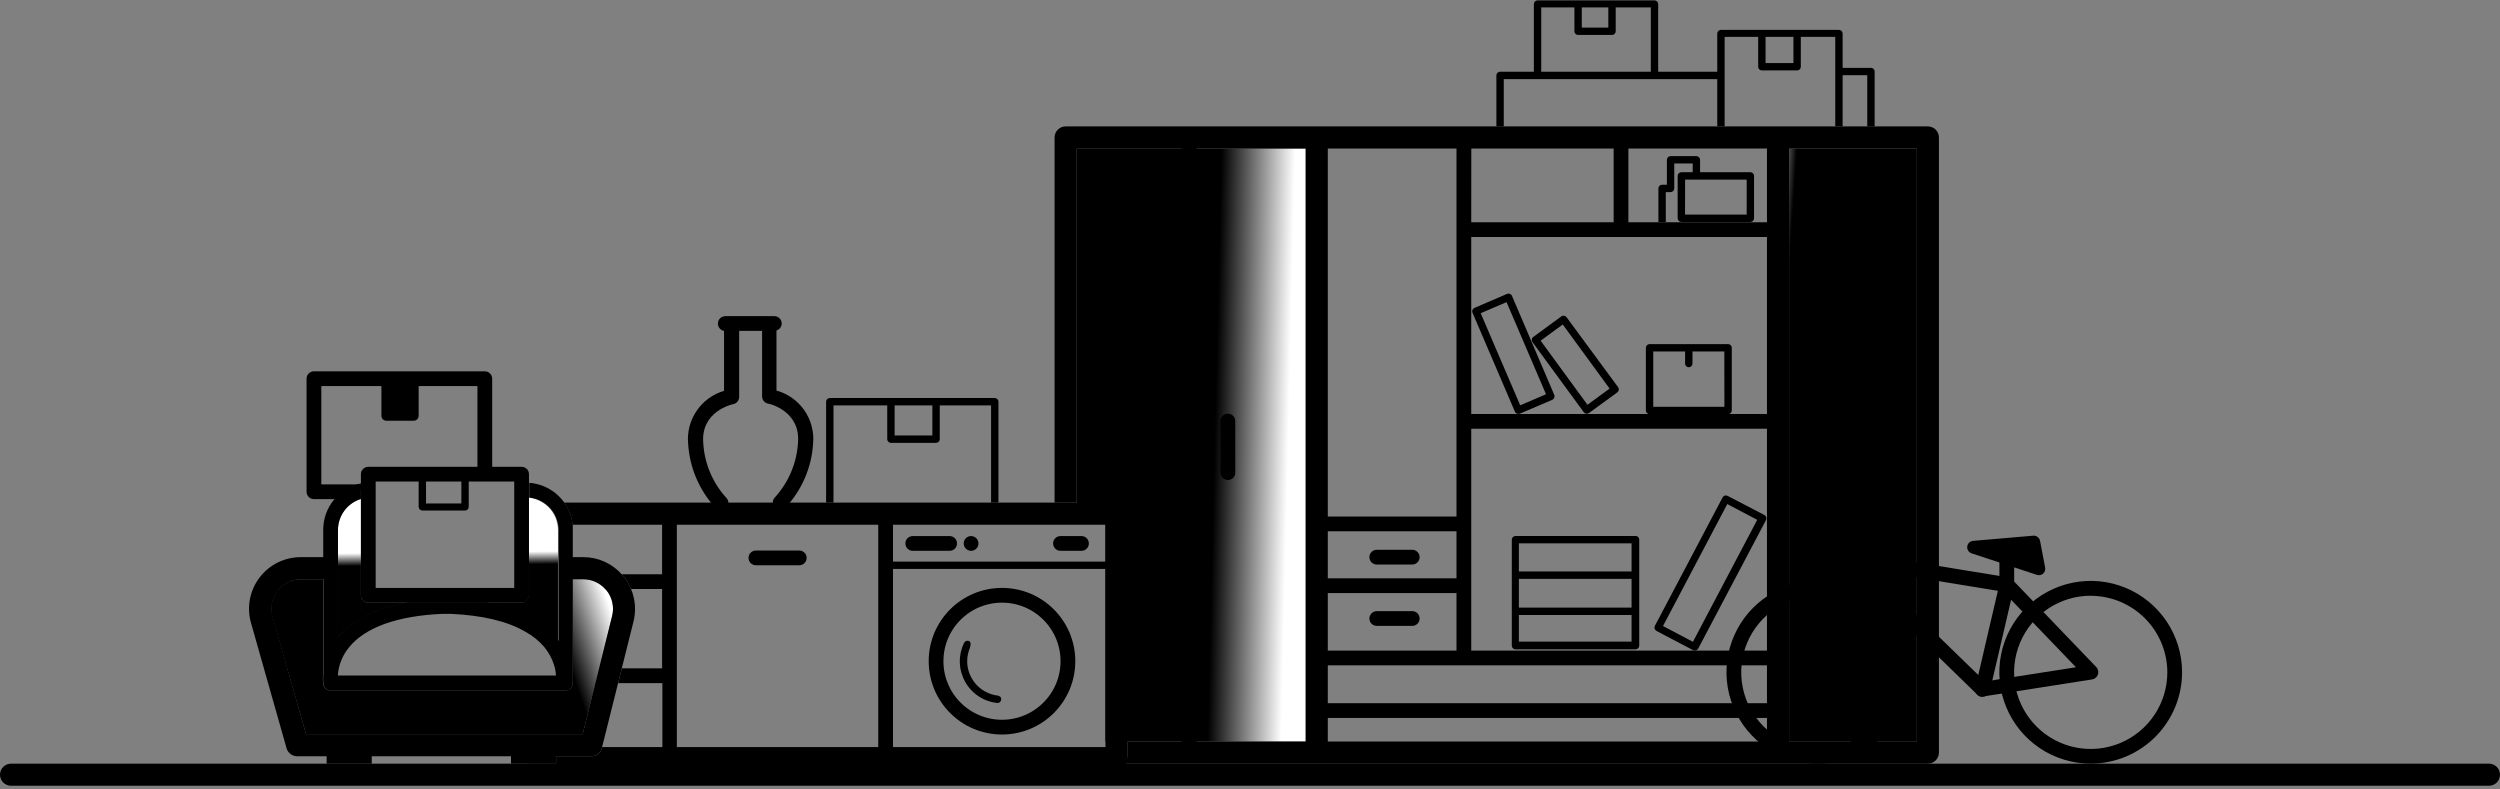 <?xml version="1.0" encoding="UTF-8"?> <svg xmlns="http://www.w3.org/2000/svg" width="339" height="107" viewBox="0 0 339 107" fill="none"><rect x="0" y="0" width="339" height="107" fill="#808080" stroke="none"/><g clip-path="url(#clip0_93_387)"><path d="M337.5 106.55H1.5C1.102 106.55 0.721 106.392 0.439 106.111C0.158 105.829 0 105.448 0 105.05C0 104.652 0.158 104.271 0.439 103.989C0.721 103.708 1.102 103.55 1.5 103.55H337.5C337.898 103.55 338.279 103.708 338.561 103.989C338.842 104.271 339 104.652 339 105.05C339 105.448 338.842 105.829 338.561 106.111C338.279 106.392 337.898 106.55 337.5 106.55Z" fill="black" style="fill:black;fill-opacity:1;"></path><path d="M259.92 20.15H242.6V100.56H259.92V20.15Z" fill="url(#paint0_linear_93_387)" style=""></path><path d="M177.05 20.15H146.01V70.7H149.9V100.55H177.05V20.15Z" fill="url(#paint1_linear_93_387)" style=""></path><path d="M261.42 17.14H144.5C144.102 17.14 143.721 17.298 143.439 17.579C143.158 17.861 143 18.242 143 18.64V68.15H146V20.15H160.25V100.55H152.9V102.35C152.9 102.584 152.844 102.814 152.738 103.023C152.632 103.231 152.479 103.412 152.29 103.55H261.42C261.818 103.55 262.199 103.392 262.481 103.111C262.762 102.829 262.92 102.448 262.92 102.05V18.64C262.92 18.242 262.762 17.861 262.481 17.579C262.199 17.298 261.818 17.14 261.42 17.14ZM199.51 20.14H218.81V30.14H199.5L199.51 20.14ZM180.05 20.14H197.5V70.04H180.05V20.14ZM180.05 72.04H197.5V78.42H180.05V72.04ZM180.05 80.42H197.5V88.22H180.05V80.42ZM177.05 100.55H162.26V20.14H177.05V100.55ZM239.6 100.55H180.05V97.35H239.6V100.55ZM239.6 95.35H180.05V90.22H239.6V95.35ZM239.6 88.22H199.5V58.14H239.6V88.22ZM239.6 56.14H199.5V32.14H239.6V56.14ZM239.6 30.14H220.81V20.14H239.6V30.14ZM259.92 100.55H242.6V20.14H259.92V100.55Z" fill="#36DBFF" style="fill:#36DBFF;fill:color(display-p3 0.212 0.859 1);fill-opacity:1;"></path><path d="M246.09 68.48C246.355 68.48 246.609 68.375 246.797 68.187C246.984 68 247.09 67.745 247.09 67.48V57.14C247.09 56.875 246.984 56.62 246.797 56.433C246.609 56.245 246.355 56.14 246.09 56.14C245.825 56.14 245.57 56.245 245.383 56.433C245.195 56.62 245.09 56.875 245.09 57.14V67.48C245.09 67.745 245.195 68 245.383 68.187C245.57 68.375 245.825 68.48 246.09 68.48Z" fill="#36DBFF" style="fill:#36DBFF;fill:color(display-p3 0.212 0.859 1);fill-opacity:1;"></path><path d="M166.5 65.09C166.765 65.09 167.02 64.985 167.207 64.797C167.395 64.61 167.5 64.355 167.5 64.09V57.09C167.5 56.825 167.395 56.571 167.207 56.383C167.02 56.195 166.765 56.09 166.5 56.09C166.235 56.09 165.98 56.195 165.793 56.383C165.605 56.571 165.5 56.825 165.5 57.09V64.09C165.5 64.355 165.605 64.61 165.793 64.797C165.98 64.985 166.235 65.09 166.5 65.09Z" fill="#36DBFF" style="fill:#36DBFF;fill:color(display-p3 0.212 0.859 1);fill-opacity:1;"></path><path d="M155.92 56.14C155.655 56.14 155.4 56.245 155.213 56.433C155.025 56.62 154.92 56.875 154.92 57.14V64.14C154.92 64.405 155.025 64.66 155.213 64.847C155.4 65.035 155.655 65.14 155.92 65.14C156.185 65.14 156.439 65.035 156.627 64.847C156.815 64.66 156.92 64.405 156.92 64.14V57.14C156.92 56.875 156.815 56.62 156.627 56.433C156.439 56.245 156.185 56.14 155.92 56.14Z" fill="#36DBFF" style="fill:#36DBFF;fill:color(display-p3 0.212 0.859 1);fill-opacity:1;"></path><path d="M191.5 76.55H186.69C186.425 76.55 186.17 76.445 185.983 76.257C185.795 76.07 185.69 75.815 185.69 75.55C185.69 75.285 185.795 75.031 185.983 74.843C186.17 74.655 186.425 74.55 186.69 74.55H191.5C191.765 74.55 192.02 74.655 192.207 74.843C192.395 75.031 192.5 75.285 192.5 75.55C192.5 75.815 192.395 76.07 192.207 76.257C192.02 76.445 191.765 76.55 191.5 76.55Z" fill="#36DBFF" style="fill:#36DBFF;fill:color(display-p3 0.212 0.859 1);fill-opacity:1;"></path><path d="M191.5 84.87H186.69C186.425 84.87 186.17 84.765 185.983 84.577C185.795 84.39 185.69 84.135 185.69 83.87C185.69 83.605 185.795 83.35 185.983 83.163C186.17 82.975 186.425 82.87 186.69 82.87H191.5C191.765 82.87 192.02 82.975 192.207 83.163C192.395 83.35 192.5 83.605 192.5 83.87C192.5 84.135 192.395 84.39 192.207 84.577C192.02 84.765 191.765 84.87 191.5 84.87Z" fill="#36DBFF" style="fill:#36DBFF;fill:color(display-p3 0.212 0.859 1);fill-opacity:1;"></path><path d="M234.33 46.66H223.68C223.548 46.66 223.42 46.713 223.327 46.806C223.233 46.9 223.18 47.027 223.18 47.16V55.66C223.183 55.792 223.236 55.917 223.329 56.011C223.423 56.104 223.548 56.157 223.68 56.16H234.33C234.463 56.16 234.59 56.107 234.684 56.014C234.777 55.92 234.83 55.793 234.83 55.66V47.16C234.83 47.027 234.777 46.9 234.684 46.806C234.59 46.713 234.463 46.66 234.33 46.66ZM233.83 55.16H224.18V47.66H228.5V49.3C228.5 49.433 228.553 49.56 228.647 49.654C228.74 49.747 228.868 49.8 229 49.8C229.132 49.797 229.258 49.744 229.351 49.651C229.444 49.557 229.498 49.432 229.5 49.3V47.66H233.82L233.83 55.16Z" fill="black" style="fill:black;fill-opacity:1;"></path><path d="M221.74 72.68H205.5C205.367 72.68 205.24 72.733 205.146 72.826C205.053 72.92 205 73.047 205 73.18V87.55C205 87.683 205.053 87.81 205.146 87.904C205.24 87.997 205.367 88.05 205.5 88.05H221.78C221.912 88.047 222.038 87.994 222.131 87.901C222.224 87.808 222.277 87.682 222.28 87.55V73.18C222.28 73.111 222.266 73.042 222.238 72.979C222.211 72.916 222.17 72.859 222.12 72.812C222.069 72.765 222.009 72.729 221.944 72.706C221.878 72.683 221.809 72.674 221.74 72.68ZM221.24 73.68V77.49H205.96V73.68H221.24ZM205.96 78.49H221.24V82.39H205.96V78.49ZM205.96 87V83.39H221.24V87H205.96Z" fill="black" style="fill:black;fill-opacity:1;"></path><path d="M229.79 88.21C229.71 88.21 229.63 88.19 229.56 88.15L224.61 85.55C224.493 85.486 224.406 85.38 224.367 85.253C224.328 85.126 224.34 84.988 224.4 84.87L233.59 67.44C233.621 67.382 233.662 67.332 233.712 67.29C233.763 67.249 233.821 67.218 233.883 67.2C233.946 67.181 234.011 67.175 234.076 67.182C234.14 67.189 234.203 67.209 234.26 67.24L239.26 69.84C239.377 69.904 239.464 70.01 239.503 70.137C239.543 70.264 239.531 70.402 239.47 70.52L230.28 87.94C230.22 88.058 230.116 88.147 229.99 88.19L229.79 88.21ZM225.5 84.89L229.56 87.03L238.28 70.49L234.22 68.35L225.5 84.89Z" fill="black" style="fill:black;fill-opacity:1;"></path><path d="M205.88 56.12C205.782 56.122 205.686 56.094 205.604 56.041C205.522 55.987 205.458 55.91 205.42 55.82L199.67 42.4C199.643 42.34 199.629 42.276 199.629 42.21C199.629 42.145 199.643 42.08 199.67 42.02C199.722 41.898 199.818 41.802 199.94 41.75L204.36 39.85C204.482 39.799 204.619 39.798 204.743 39.846C204.866 39.895 204.965 39.989 205.02 40.11L210.76 53.55C210.81 53.672 210.81 53.808 210.76 53.93C210.71 54.051 210.617 54.151 210.5 54.21L206.07 56.1C206.009 56.121 205.944 56.128 205.88 56.12ZM200.78 42.47L206.14 54.96L209.64 53.46L204.29 40.97L200.78 42.47Z" fill="black" style="fill:black;fill-opacity:1;"></path><path d="M215.15 56.09C215.071 56.091 214.993 56.072 214.924 56.035C214.854 55.998 214.794 55.945 214.75 55.88L207.8 46.39C207.761 46.337 207.733 46.278 207.717 46.214C207.702 46.151 207.699 46.085 207.71 46.02C207.719 45.954 207.741 45.891 207.775 45.834C207.81 45.777 207.856 45.728 207.91 45.69L211.72 42.9C211.774 42.861 211.836 42.833 211.901 42.817C211.966 42.802 212.034 42.799 212.1 42.81C212.164 42.82 212.225 42.843 212.28 42.877C212.335 42.912 212.383 42.957 212.42 43.01L219.42 52.51C219.495 52.618 219.527 52.75 219.51 52.88C219.499 52.944 219.476 53.005 219.442 53.06C219.408 53.115 219.363 53.163 219.31 53.2L215.49 55.99C215.443 56.029 215.389 56.058 215.33 56.075C215.272 56.092 215.21 56.097 215.15 56.09ZM208.91 46.2L215.26 54.89L218.26 52.69L211.91 44L208.91 46.2Z" fill="#36DBFF" style="fill:#36DBFF;fill:color(display-p3 0.212 0.859 1);fill-opacity:1;"></path><path d="M225.88 30.12H224.88V25.55C224.88 25.417 224.933 25.29 225.026 25.197C225.12 25.103 225.247 25.05 225.38 25.05H226.03V21.67C226.032 21.538 226.086 21.413 226.179 21.319C226.272 21.226 226.398 21.173 226.53 21.17H230.03C230.162 21.17 230.29 21.223 230.383 21.317C230.477 21.41 230.53 21.537 230.53 21.67V23.86H229.53V22.17H227.03V25.55C227.03 25.683 226.977 25.81 226.883 25.904C226.79 25.997 226.662 26.05 226.53 26.05H225.88V30.12Z" fill="#36DBFF" style="fill:#36DBFF;fill:color(display-p3 0.212 0.859 1);fill-opacity:1;"></path><path d="M237.35 30.1H227.99C227.858 30.1 227.73 30.047 227.637 29.954C227.543 29.86 227.49 29.733 227.49 29.6V23.85C227.493 23.718 227.546 23.593 227.64 23.499C227.733 23.406 227.858 23.353 227.99 23.35H237.35C237.483 23.35 237.61 23.403 237.704 23.497C237.798 23.59 237.85 23.718 237.85 23.85V29.6C237.85 29.666 237.837 29.731 237.812 29.791C237.787 29.852 237.75 29.907 237.704 29.954C237.657 30 237.602 30.037 237.542 30.062C237.481 30.087 237.416 30.1 237.35 30.1ZM228.49 29.1H236.85V24.35H228.5L228.49 29.1Z" fill="black" style="fill:black;fill-opacity:1;"></path><path d="M203.41 17.15V10.23H233.35" stroke="black" style="stroke:black;stroke-opacity:1;" stroke-linejoin="round"></path><path d="M249.36 9.7H253.7V17.15" stroke="black" style="stroke:black;stroke-opacity:1;" stroke-linejoin="round"></path><path d="M243.69 9.55H238.91C238.778 9.55 238.65 9.497 238.557 9.404C238.463 9.31 238.41 9.183 238.41 9.05V4.89H239.41V8.55H243.19V4.89H244.19V9.05C244.19 9.183 244.137 9.31 244.044 9.404C243.95 9.497 243.823 9.55 243.69 9.55Z" fill="#36DBFF" style="fill:#36DBFF;fill:color(display-p3 0.212 0.859 1);fill-opacity:1;"></path><path d="M249.86 17.14H248.86V5H233.86V17.14H232.86V4.55C232.86 4.417 232.913 4.29 233.006 4.197C233.1 4.103 233.227 4.05 233.36 4.05H249.36C249.492 4.05 249.62 4.103 249.713 4.197C249.807 4.29 249.86 4.417 249.86 4.55V17.14Z" fill="black" style="fill:black;fill-opacity:1;"></path><path d="M218.59 4.74H213.99C213.858 4.74 213.73 4.687 213.637 4.594C213.543 4.5 213.49 4.373 213.49 4.24V0.66H214.49V3.74H218.09V0.66H219.09V4.24C219.09 4.373 219.038 4.5 218.944 4.594C218.85 4.687 218.723 4.74 218.59 4.74Z" fill="#36DBFF" style="fill:#36DBFF;fill:color(display-p3 0.212 0.859 1);fill-opacity:1;"></path><path d="M224.85 10.22H223.85V1H208.99V10.22H207.99V0.55C207.99 0.417 208.043 0.29 208.137 0.196C208.23 0.103 208.358 0.05 208.49 0.05H224.35C224.483 0.05 224.61 0.103 224.704 0.196C224.798 0.29 224.85 0.417 224.85 0.55V10.22Z" fill="black" style="fill:black;fill-opacity:1;"></path><path d="M105.29 52.96V44.81C105.493 44.749 105.671 44.625 105.798 44.456C105.926 44.287 105.996 44.082 106 43.87C106 43.605 105.895 43.35 105.707 43.163C105.52 42.975 105.265 42.87 105 42.87H98.35C98.085 42.87 97.831 42.975 97.643 43.163C97.455 43.35 97.35 43.605 97.35 43.87C97.347 44.108 97.428 44.34 97.581 44.523C97.733 44.706 97.945 44.83 98.18 44.87V53C96.663 53.445 95.348 54.404 94.46 55.712C93.571 57.02 93.165 58.596 93.31 60.17C93.511 63.434 94.84 66.528 97.07 68.92C97.163 69.014 97.274 69.088 97.395 69.139C97.517 69.19 97.648 69.216 97.78 69.216C97.912 69.216 98.043 69.19 98.165 69.139C98.287 69.088 98.397 69.014 98.49 68.92C98.676 68.733 98.781 68.479 98.781 68.215C98.781 67.951 98.676 67.697 98.49 67.51C96.622 65.46 95.517 62.829 95.36 60.06C95.02 55.77 99.25 54.84 99.43 54.8C99.659 54.753 99.865 54.628 100.011 54.445C100.157 54.262 100.235 54.034 100.23 53.8V44.87H103.34V53.73C103.335 53.964 103.413 54.192 103.559 54.375C103.705 54.558 103.911 54.683 104.14 54.73C104.32 54.73 108.55 55.73 108.21 59.99C108.053 62.759 106.948 65.39 105.08 67.44C104.894 67.627 104.789 67.881 104.789 68.145C104.789 68.409 104.894 68.663 105.08 68.85C105.173 68.944 105.284 69.018 105.405 69.069C105.527 69.12 105.658 69.146 105.79 69.146C105.922 69.146 106.053 69.12 106.175 69.069C106.297 69.018 106.407 68.944 106.5 68.85C108.737 66.462 110.068 63.366 110.26 60.1C110.395 58.517 109.971 56.937 109.064 55.633C108.156 54.329 106.821 53.383 105.29 52.96Z" fill="#36DBFF" style="fill:#36DBFF;fill:color(display-p3 0.212 0.859 1);fill-opacity:1;"></path><path d="M151.4 68.15H76.5C77.135 69.034 77.531 70.068 77.65 71.15H89.78V77.87H84.3C84.41 77.99 84.53 78.11 84.63 78.24C85.013 78.74 85.329 79.288 85.57 79.87H89.78V90.63H84.32L83.82 92.63H89.82V101.3H81.65V101.36C81.581 101.698 81.396 102.001 81.128 102.218C80.86 102.435 80.525 102.552 80.18 102.55H75.41V103.55H71.5C71.631 103.777 71.819 103.965 72.045 104.097C72.271 104.228 72.528 104.298 72.79 104.3H151.4C151.721 104.295 152.032 104.19 152.29 104C152.479 103.862 152.632 103.681 152.738 103.473C152.844 103.264 152.9 103.034 152.9 102.8V69.65C152.9 69.252 152.742 68.871 152.461 68.589C152.179 68.308 151.798 68.15 151.4 68.15ZM119.09 101.3H91.78V71.15H119.09V101.3ZM149.9 101V101.3H121.09V77.15H149.9V101ZM149.9 76.15H121.09V71.15H149.9V76.15Z" fill="black" style="fill:black;fill-opacity:1;"></path><path d="M102.5 76.65H108.38C108.645 76.65 108.9 76.545 109.087 76.357C109.275 76.17 109.38 75.915 109.38 75.65C109.38 75.385 109.275 75.13 109.087 74.943C108.9 74.755 108.645 74.65 108.38 74.65H102.5C102.235 74.65 101.98 74.755 101.793 74.943C101.605 75.13 101.5 75.385 101.5 75.65C101.5 75.915 101.605 76.17 101.793 76.357C101.98 76.545 102.235 76.65 102.5 76.65Z" fill="black" style="fill:black;fill-opacity:1;"></path><path d="M135.87 98.6C140.808 98.6 144.81 94.597 144.81 89.66C144.81 84.722 140.808 80.72 135.87 80.72C130.933 80.72 126.93 84.722 126.93 89.66C126.93 94.597 130.933 98.6 135.87 98.6Z" stroke="#36DBFF" style="stroke:#36DBFF;stroke:color(display-p3 0.212 0.859 1);stroke-opacity:1;" stroke-width="2" stroke-miterlimit="10"></path><path d="M131.15 89.66C131.153 89.085 131.261 88.516 131.47 87.98C131.47 87.98 131.86 87.05 131.36 86.91C131.238 86.869 131.104 86.875 130.986 86.927C130.868 86.978 130.773 87.072 130.72 87.19C130.322 88.011 130.127 88.916 130.152 89.828C130.177 90.74 130.421 91.632 130.863 92.43C131.305 93.228 131.933 93.909 132.693 94.413C133.453 94.918 134.323 95.232 135.23 95.33C135.359 95.336 135.485 95.293 135.584 95.209C135.682 95.126 135.745 95.008 135.76 94.88C135.82 94.41 135.35 94.33 135.27 94.32C134.134 94.177 133.09 93.624 132.331 92.767C131.573 91.909 131.153 90.805 131.15 89.66Z" fill="#36DBFF" style="fill:#36DBFF;fill:color(display-p3 0.212 0.859 1);fill-opacity:1;"></path><path d="M128.77 74.69H123.77C123.505 74.69 123.25 74.585 123.063 74.397C122.875 74.21 122.77 73.955 122.77 73.69C122.77 73.425 122.875 73.17 123.063 72.983C123.25 72.795 123.505 72.69 123.77 72.69H128.77C129.035 72.69 129.29 72.795 129.477 72.983C129.665 73.17 129.77 73.425 129.77 73.69C129.77 73.955 129.665 74.21 129.477 74.397C129.29 74.585 129.035 74.69 128.77 74.69Z" fill="#36DBFF" style="fill:#36DBFF;fill:color(display-p3 0.212 0.859 1);fill-opacity:1;"></path><path d="M146.65 74.69H143.8C143.535 74.69 143.28 74.585 143.093 74.397C142.905 74.21 142.8 73.955 142.8 73.69C142.8 73.425 142.905 73.17 143.093 72.983C143.28 72.795 143.535 72.69 143.8 72.69H146.65C146.915 72.69 147.169 72.795 147.357 72.983C147.544 73.17 147.65 73.425 147.65 73.69C147.65 73.955 147.544 74.21 147.357 74.397C147.169 74.585 146.915 74.69 146.65 74.69Z" fill="#36DBFF" style="fill:#36DBFF;fill:color(display-p3 0.212 0.859 1);fill-opacity:1;"></path><path d="M131.68 74.69C131.415 74.69 131.161 74.585 130.973 74.397C130.786 74.21 130.68 73.955 130.68 73.69C130.68 73.425 130.786 73.17 130.973 72.983C131.161 72.795 131.415 72.69 131.68 72.69C131.945 72.69 132.2 72.795 132.387 72.983C132.575 73.17 132.68 73.425 132.68 73.69C132.68 73.955 132.575 74.21 132.387 74.397C132.2 74.585 131.945 74.69 131.68 74.69Z" fill="#36DBFF" style="fill:#36DBFF;fill:color(display-p3 0.212 0.859 1);fill-opacity:1;"></path><path d="M126.93 60.05H120.81C120.677 60.05 120.55 59.997 120.457 59.904C120.363 59.81 120.31 59.683 120.31 59.55V54.55H121.31V59.05H126.43V54.34H127.43V59.55C127.43 59.683 127.377 59.81 127.284 59.904C127.19 59.997 127.063 60.05 126.93 60.05Z" fill="#36DBFF" style="fill:#36DBFF;fill:color(display-p3 0.212 0.859 1);fill-opacity:1;"></path><path d="M135.39 68.15H134.39V54.97H113.02V68.15H112.02V54.47C112.02 54.337 112.073 54.21 112.166 54.116C112.26 54.023 112.387 53.97 112.52 53.97H134.89C135.023 53.97 135.15 54.023 135.244 54.116C135.337 54.21 135.39 54.337 135.39 54.47V68.15Z" fill="black" style="fill:black;fill-opacity:1;"></path><path d="M51.72 52H56.77V56.38C56.77 56.558 56.699 56.728 56.574 56.854C56.448 56.979 56.277 57.05 56.1 57.05H52.39C52.212 57.05 52.042 56.979 51.916 56.854C51.79 56.728 51.72 56.558 51.72 56.38V52Z" fill="#36DBFF" style="fill:#36DBFF;fill:color(display-p3 0.212 0.859 1);fill-opacity:1;"></path><path d="M48.03 67.68H42.57C42.305 67.68 42.05 67.575 41.863 67.387C41.675 67.2 41.57 66.945 41.57 66.68V51.35C41.57 51.085 41.675 50.83 41.863 50.643C42.05 50.455 42.305 50.35 42.57 50.35H65.74C66.005 50.35 66.259 50.455 66.447 50.643C66.635 50.83 66.74 51.085 66.74 51.35V64.18H64.74V52.35H43.57V65.68H49.36L48.03 67.68Z" fill="black" style="fill:black;fill-opacity:1;"></path><path d="M70.73 81.72H65.73C67.635 82.018 69.49 82.58 71.24 83.39C72.332 83.907 73.343 84.581 74.24 85.39C74.625 85.742 74.986 86.119 75.32 86.52L75.66 86.97V71.85C75.652 71.615 75.629 71.382 75.59 71.15C75.489 70.537 75.258 69.952 74.913 69.435C74.568 68.917 74.117 68.48 73.59 68.15C73.015 67.779 72.361 67.549 71.68 67.48V80.72C71.68 80.977 71.582 81.224 71.405 81.41C71.228 81.596 70.986 81.707 70.73 81.72Z" fill="url(#paint2_linear_93_387)" style=""></path><path d="M48.94 80.72V67.66C48.042 67.934 47.255 68.489 46.695 69.243C46.135 69.997 45.832 70.911 45.83 71.85V86.46C47.83 84.06 50.99 82.46 55.35 81.72H49.94C49.675 81.72 49.42 81.615 49.233 81.427C49.045 81.24 48.94 80.985 48.94 80.72Z" fill="url(#paint3_linear_93_387)" style=""></path><path d="M82.05 79.87C81.672 79.449 81.21 79.112 80.693 78.883C80.175 78.654 79.616 78.537 79.05 78.54H77.67V92.63C77.67 92.895 77.564 93.15 77.377 93.337C77.189 93.525 76.935 93.63 76.67 93.63H44.83C44.589 93.633 44.355 93.548 44.171 93.392C43.987 93.236 43.866 93.018 43.83 92.78C43.767 92.269 43.767 91.751 43.83 91.24V78.55H40.83C40.204 78.542 39.584 78.681 39.021 78.956C38.458 79.23 37.968 79.634 37.59 80.133C37.211 80.632 36.955 81.213 36.842 81.829C36.73 82.445 36.763 83.079 36.94 83.68L41.5 99.55H79.01L80.73 92.68L81.23 90.68L83 83.55C83.15 82.955 83.162 82.334 83.033 81.734C82.905 81.134 82.64 80.571 82.26 80.09C82.198 80.01 82.127 79.936 82.05 79.87Z" fill="url(#paint4_linear_93_387)" style=""></path><path d="M85.57 79.87C85.329 79.288 85.013 78.74 84.63 78.24C84.53 78.11 84.41 77.99 84.3 77.87C83.644 77.135 82.84 76.548 81.94 76.148C81.04 75.748 80.065 75.544 79.08 75.55H77.67V71.85C77.67 71.61 77.67 71.38 77.67 71.15C77.502 69.664 76.82 68.284 75.743 67.247C74.666 66.21 73.261 65.582 71.77 65.47V67.47C72.451 67.539 73.105 67.769 73.68 68.14C74.207 68.469 74.658 68.907 75.003 69.425C75.348 69.942 75.579 70.527 75.68 71.14C75.719 71.371 75.742 71.605 75.75 71.84V86.91L75.41 86.46C75.076 86.059 74.715 85.682 74.33 85.33C73.433 84.521 72.422 83.847 71.33 83.33C69.58 82.52 67.725 81.958 65.82 81.66H55.35C50.99 82.42 47.79 84 45.83 86.4V71.85C45.832 70.911 46.135 69.997 46.695 69.243C47.255 68.489 48.041 67.934 48.94 67.66V65.55C47.496 65.849 46.199 66.637 45.268 67.781C44.337 68.925 43.829 70.355 43.83 71.83V75.55H40.83C39.734 75.54 38.652 75.788 37.67 76.273C36.687 76.758 35.833 77.466 35.174 78.342C34.516 79.217 34.072 80.235 33.878 81.313C33.685 82.391 33.747 83.5 34.06 84.55L38.86 101.47C38.955 101.789 39.152 102.068 39.421 102.263C39.691 102.458 40.017 102.559 40.35 102.55H44.29V103.55H50.41V102.55H69.29V103.55H75.41V102.55H80.18C80.514 102.55 80.84 102.438 81.103 102.231C81.366 102.025 81.551 101.735 81.63 101.41V101.35L83.8 92.68L84.3 90.68L85.89 84.33C86.274 82.848 86.161 81.282 85.57 79.87ZM45.83 91.35C45.97 90.021 46.502 88.764 47.36 87.74C49.55 85.06 53.93 83.5 59.97 83.24H61.13C65.41 83.43 68.82 84.24 71.25 85.67C72.195 86.184 73.041 86.861 73.75 87.67C73.94 87.9 74.1 88.13 74.25 88.35C74.714 89.035 75.052 89.797 75.25 90.6C75.324 90.929 75.371 91.263 75.39 91.6H45.83V91.35ZM83 83.55L81.23 90.63L80.73 92.63L79.01 99.55H41.5L37 83.72C36.816 83.118 36.776 82.482 36.885 81.862C36.993 81.242 37.246 80.656 37.623 80.153C38 79.649 38.49 79.241 39.055 78.963C39.619 78.684 40.241 78.543 40.87 78.55H43.87V91.25C43.807 91.761 43.807 92.279 43.87 92.79C43.906 93.028 44.027 93.246 44.211 93.402C44.395 93.558 44.629 93.643 44.87 93.64H76.67C76.935 93.64 77.189 93.535 77.377 93.347C77.565 93.159 77.67 92.905 77.67 92.64V78.55H79.08C79.646 78.547 80.206 78.664 80.723 78.893C81.24 79.122 81.702 79.459 82.08 79.88C82.157 79.946 82.228 80.02 82.29 80.1C82.664 80.583 82.922 81.145 83.045 81.743C83.168 82.341 83.153 82.959 83 83.55Z" fill="#36DBFF" style="fill:#36DBFF;fill:color(display-p3 0.212 0.859 1);fill-opacity:1;"></path><path d="M63.06 69.23H57.27C57.138 69.227 57.013 69.174 56.919 69.081C56.826 68.987 56.773 68.862 56.77 68.73V64.27H57.77V68.27H62.56V64.27H63.56V68.73C63.56 68.796 63.547 68.861 63.522 68.921C63.497 68.982 63.46 69.037 63.414 69.084C63.367 69.13 63.312 69.167 63.251 69.192C63.191 69.217 63.126 69.23 63.06 69.23Z" fill="#36DBFF" style="fill:#36DBFF;fill:color(display-p3 0.212 0.859 1);fill-opacity:1;"></path><path d="M48.94 80.72C48.94 80.985 49.045 81.24 49.233 81.427C49.42 81.615 49.675 81.72 49.94 81.72H70.73C70.995 81.72 71.249 81.615 71.437 81.427C71.625 81.24 71.73 80.985 71.73 80.72V64.3C71.73 64.035 71.625 63.78 71.437 63.593C71.249 63.405 70.995 63.3 70.73 63.3H49.94C49.675 63.3 49.42 63.405 49.233 63.593C49.045 63.78 48.94 64.035 48.94 64.3V80.72ZM69.73 65.3V79.72H50.94V65.3H69.73Z" fill="black" style="fill:black;fill-opacity:1;"></path><path d="M246.5 103.55C244.049 103.55 241.654 102.823 239.616 101.462C237.579 100.101 235.991 98.165 235.053 95.901C234.115 93.638 233.87 91.146 234.348 88.743C234.826 86.339 236.006 84.132 237.739 82.399C239.472 80.666 241.679 79.486 244.083 79.008C246.486 78.53 248.977 78.775 251.241 79.713C253.505 80.651 255.44 82.239 256.802 84.276C258.163 86.314 258.89 88.71 258.89 91.16C258.887 94.445 257.581 97.595 255.258 99.918C252.935 102.241 249.785 103.547 246.5 103.55ZM246.5 80.78C244.444 80.78 242.435 81.39 240.726 82.532C239.018 83.674 237.686 85.297 236.9 87.196C236.114 89.095 235.909 91.185 236.31 93.201C236.712 95.216 237.703 97.068 239.157 98.52C240.611 99.973 242.463 100.962 244.479 101.362C246.495 101.761 248.585 101.554 250.483 100.766C252.381 99.978 254.003 98.645 255.144 96.935C256.284 95.225 256.892 93.215 256.89 91.16C256.882 88.409 255.784 85.773 253.837 83.829C251.889 81.885 249.251 80.793 246.5 80.79V80.78Z" fill="black" style="fill:black;fill-opacity:1;"></path><path d="M283.5 103.55C281.049 103.55 278.654 102.823 276.616 101.462C274.579 100.101 272.991 98.165 272.053 95.901C271.115 93.638 270.87 91.146 271.348 88.743C271.826 86.339 273.006 84.132 274.739 82.399C276.472 80.666 278.679 79.486 281.083 79.008C283.486 78.53 285.977 78.775 288.241 79.713C290.505 80.651 292.44 82.239 293.802 84.276C295.163 86.314 295.89 88.71 295.89 91.16C295.887 94.445 294.581 97.595 292.258 99.918C289.935 102.241 286.785 103.547 283.5 103.55ZM283.5 80.78C281.444 80.78 279.435 81.39 277.726 82.532C276.018 83.674 274.686 85.297 273.9 87.196C273.114 89.095 272.909 91.185 273.31 93.201C273.712 95.216 274.702 97.068 276.157 98.52C277.611 99.973 279.463 100.962 281.479 101.362C283.495 101.761 285.585 101.554 287.483 100.766C289.381 99.978 291.003 98.645 292.144 96.935C293.284 95.225 293.892 93.215 293.89 91.16C293.882 88.409 292.784 85.773 290.837 83.829C288.889 81.885 286.251 80.793 283.5 80.79V80.78Z" fill="black" style="fill:black;fill-opacity:1;"></path><path d="M246.1 91.71C245.97 91.712 245.841 91.688 245.72 91.64C245.597 91.591 245.486 91.517 245.392 91.425C245.298 91.332 245.223 91.222 245.172 91.1C245.121 90.978 245.094 90.847 245.094 90.715C245.093 90.583 245.119 90.452 245.17 90.33L252.91 71.26H257.77C258.035 71.26 258.289 71.365 258.477 71.553C258.664 71.74 258.77 71.995 258.77 72.26C258.77 72.525 258.664 72.78 258.477 72.967C258.289 73.155 258.035 73.26 257.77 73.26H254.26L247.02 91.09C246.945 91.273 246.817 91.429 246.654 91.539C246.49 91.65 246.297 91.709 246.1 91.71Z" fill="black" style="fill:black;fill-opacity:1;"></path><path d="M268.82 94.47C268.559 94.472 268.308 94.371 268.12 94.19L251.02 77.55C250.834 77.363 250.729 77.109 250.729 76.845C250.729 76.581 250.834 76.327 251.02 76.14L251.08 76.08C251.075 75.997 251.075 75.913 251.08 75.83C251.1 75.7 251.147 75.575 251.216 75.463C251.285 75.35 251.375 75.253 251.482 75.176C251.589 75.099 251.71 75.043 251.838 75.013C251.967 74.983 252.1 74.979 252.23 75L272.29 78.29C272.503 78.324 272.699 78.425 272.85 78.58L284.25 90.45C284.376 90.582 284.464 90.745 284.504 90.923C284.544 91.101 284.535 91.286 284.478 91.459C284.42 91.632 284.316 91.786 284.177 91.904C284.038 92.023 283.87 92.101 283.69 92.13L268.98 94.43L268.82 94.47ZM253.58 77.28L269.16 92.41L281.5 90.48L271.66 80.24L253.58 77.28Z" fill="black" style="fill:black;fill-opacity:1;"></path><path d="M268.82 94.47H268.59C268.333 94.408 268.111 94.248 267.973 94.023C267.834 93.798 267.79 93.527 267.85 93.27L271.12 79.21V76.04C271.12 75.775 271.225 75.52 271.413 75.333C271.6 75.145 271.855 75.04 272.12 75.04C272.385 75.04 272.64 75.145 272.827 75.333C273.015 75.52 273.12 75.775 273.12 76.04V79.32C273.13 79.396 273.13 79.474 273.12 79.55L269.82 93.72C269.763 93.94 269.633 94.134 269.452 94.27C269.27 94.407 269.047 94.477 268.82 94.47Z" fill="black" style="fill:black;fill-opacity:1;"></path><path d="M267.57 73.34L275.7 72.64C275.914 72.621 276.127 72.682 276.299 72.812C276.471 72.941 276.589 73.129 276.63 73.34L277.32 76.95C277.353 77.099 277.346 77.255 277.299 77.4C277.252 77.546 277.167 77.677 277.053 77.779C276.939 77.88 276.8 77.95 276.65 77.98C276.5 78.01 276.344 78 276.2 77.95L267.37 75.04C267.175 74.98 267.007 74.854 266.896 74.684C266.785 74.513 266.737 74.309 266.761 74.107C266.785 73.904 266.879 73.717 267.026 73.577C267.174 73.437 267.367 73.353 267.57 73.34Z" fill="black" style="fill:black;fill-opacity:1;"></path></g><defs><linearGradient id="paint0_linear_93_387" x1="237.29" y1="59.43" x2="262.48" y2="61.09" gradientUnits="userSpaceOnUse"><stop stop-color="white" style="stop-color:white;stop-opacity:1;"></stop><stop offset="0.15" stop-color="#FBFEFF" style="stop-color:#FBFEFF;stop-color:color(display-p3 0.984 0.996 1);stop-opacity:1;"></stop><stop offset="0.29" stop-color="#F0FCFF" style="stop-color:#F0FCFF;stop-color:color(display-p3 0.941 0.988 1);stop-opacity:1;"></stop><stop offset="0.43" stop-color="#DCF9FF" style="stop-color:#DCF9FF;stop-color:color(display-p3 0.863 0.977 1);stop-opacity:1;"></stop><stop offset="0.57" stop-color="#C1F4FF" style="stop-color:#C1F4FF;stop-color:color(display-p3 0.757 0.957 1);stop-opacity:1;"></stop><stop offset="0.7" stop-color="#9EEEFF" style="stop-color:#9EEEFF;stop-color:color(display-p3 0.62 0.933 1);stop-opacity:1;"></stop><stop offset="0.84" stop-color="#73E6FF" style="stop-color:#73E6FF;stop-color:color(display-p3 0.451 0.902 1);stop-opacity:1;"></stop><stop offset="0.97" stop-color="#41DDFF" style="stop-color:#41DDFF;stop-color:color(display-p3 0.255 0.867 1);stop-opacity:1;"></stop><stop offset="1" stop-color="#36DBFF" style="stop-color:#36DBFF;stop-color:color(display-p3 0.212 0.859 1);stop-opacity:1;"></stop></linearGradient><linearGradient id="paint1_linear_93_387" x1="174.68" y1="60.61" x2="144.38" y2="59.9" gradientUnits="userSpaceOnUse"><stop stop-color="white" style="stop-color:white;stop-opacity:1;"></stop><stop offset="0.33" stop-color="#FDFFFF" style="stop-color:#FDFFFF;stop-color:color(display-p3 0.992 1 1);stop-opacity:1;"></stop><stop offset="0.47" stop-color="#F6FDFF" style="stop-color:#F6FDFF;stop-color:color(display-p3 0.965 0.992 1);stop-opacity:1;"></stop><stop offset="0.58" stop-color="#E9FBFF" style="stop-color:#E9FBFF;stop-color:color(display-p3 0.914 0.984 1);stop-opacity:1;"></stop><stop offset="0.68" stop-color="#D7F8FF" style="stop-color:#D7F8FF;stop-color:color(display-p3 0.843 0.973 1);stop-opacity:1;"></stop><stop offset="0.76" stop-color="#C0F4FF" style="stop-color:#C0F4FF;stop-color:color(display-p3 0.753 0.957 1);stop-opacity:1;"></stop><stop offset="0.83" stop-color="#A3EFFF" style="stop-color:#A3EFFF;stop-color:color(display-p3 0.639 0.937 1);stop-opacity:1;"></stop><stop offset="0.89" stop-color="#81E8FF" style="stop-color:#81E8FF;stop-color:color(display-p3 0.506 0.91 1);stop-opacity:1;"></stop><stop offset="0.95" stop-color="#5AE1FF" style="stop-color:#5AE1FF;stop-color:color(display-p3 0.353 0.882 1);stop-opacity:1;"></stop><stop offset="1" stop-color="#36DBFF" style="stop-color:#36DBFF;stop-color:color(display-p3 0.212 0.859 1);stop-opacity:1;"></stop></linearGradient><linearGradient id="paint2_linear_93_387" x1="70.69" y1="74.79" x2="70.8" y2="86.31" gradientUnits="userSpaceOnUse"><stop stop-color="white" style="stop-color:white;stop-opacity:1;"></stop><stop offset="0.15" stop-color="#FBFEFF" style="stop-color:#FBFEFF;stop-color:color(display-p3 0.984 0.996 1);stop-opacity:1;"></stop><stop offset="0.29" stop-color="#F0FCFF" style="stop-color:#F0FCFF;stop-color:color(display-p3 0.941 0.988 1);stop-opacity:1;"></stop><stop offset="0.43" stop-color="#DCF9FF" style="stop-color:#DCF9FF;stop-color:color(display-p3 0.863 0.977 1);stop-opacity:1;"></stop><stop offset="0.57" stop-color="#C1F4FF" style="stop-color:#C1F4FF;stop-color:color(display-p3 0.757 0.957 1);stop-opacity:1;"></stop><stop offset="0.7" stop-color="#9EEEFF" style="stop-color:#9EEEFF;stop-color:color(display-p3 0.62 0.933 1);stop-opacity:1;"></stop><stop offset="0.84" stop-color="#73E6FF" style="stop-color:#73E6FF;stop-color:color(display-p3 0.451 0.902 1);stop-opacity:1;"></stop><stop offset="0.97" stop-color="#41DDFF" style="stop-color:#41DDFF;stop-color:color(display-p3 0.255 0.867 1);stop-opacity:1;"></stop><stop offset="1" stop-color="#36DBFF" style="stop-color:#36DBFF;stop-color:color(display-p3 0.212 0.859 1);stop-opacity:1;"></stop></linearGradient><linearGradient id="paint3_linear_93_387" x1="50.5" y1="74.99" x2="50.62" y2="86.52" gradientUnits="userSpaceOnUse"><stop stop-color="white" style="stop-color:white;stop-opacity:1;"></stop><stop offset="0.15" stop-color="#FBFEFF" style="stop-color:#FBFEFF;stop-color:color(display-p3 0.984 0.996 1);stop-opacity:1;"></stop><stop offset="0.29" stop-color="#F0FCFF" style="stop-color:#F0FCFF;stop-color:color(display-p3 0.941 0.988 1);stop-opacity:1;"></stop><stop offset="0.43" stop-color="#DCF9FF" style="stop-color:#DCF9FF;stop-color:color(display-p3 0.863 0.977 1);stop-opacity:1;"></stop><stop offset="0.57" stop-color="#C1F4FF" style="stop-color:#C1F4FF;stop-color:color(display-p3 0.757 0.957 1);stop-opacity:1;"></stop><stop offset="0.7" stop-color="#9EEEFF" style="stop-color:#9EEEFF;stop-color:color(display-p3 0.62 0.933 1);stop-opacity:1;"></stop><stop offset="0.84" stop-color="#73E6FF" style="stop-color:#73E6FF;stop-color:color(display-p3 0.451 0.902 1);stop-opacity:1;"></stop><stop offset="0.97" stop-color="#41DDFF" style="stop-color:#41DDFF;stop-color:color(display-p3 0.255 0.867 1);stop-opacity:1;"></stop><stop offset="1" stop-color="#36DBFF" style="stop-color:#36DBFF;stop-color:color(display-p3 0.212 0.859 1);stop-opacity:1;"></stop></linearGradient><linearGradient id="paint4_linear_93_387" x1="82.37" y1="81.29" x2="33.53" y2="97.86" gradientUnits="userSpaceOnUse"><stop stop-color="white" style="stop-color:white;stop-opacity:1;"></stop><stop offset="0.15" stop-color="#FBFEFF" style="stop-color:#FBFEFF;stop-color:color(display-p3 0.984 0.996 1);stop-opacity:1;"></stop><stop offset="0.29" stop-color="#F0FCFF" style="stop-color:#F0FCFF;stop-color:color(display-p3 0.941 0.988 1);stop-opacity:1;"></stop><stop offset="0.43" stop-color="#DCF9FF" style="stop-color:#DCF9FF;stop-color:color(display-p3 0.863 0.977 1);stop-opacity:1;"></stop><stop offset="0.57" stop-color="#C1F4FF" style="stop-color:#C1F4FF;stop-color:color(display-p3 0.757 0.957 1);stop-opacity:1;"></stop><stop offset="0.7" stop-color="#9EEEFF" style="stop-color:#9EEEFF;stop-color:color(display-p3 0.62 0.933 1);stop-opacity:1;"></stop><stop offset="0.84" stop-color="#73E6FF" style="stop-color:#73E6FF;stop-color:color(display-p3 0.451 0.902 1);stop-opacity:1;"></stop><stop offset="0.97" stop-color="#41DDFF" style="stop-color:#41DDFF;stop-color:color(display-p3 0.255 0.867 1);stop-opacity:1;"></stop><stop offset="1" stop-color="#36DBFF" style="stop-color:#36DBFF;stop-color:color(display-p3 0.212 0.859 1);stop-opacity:1;"></stop></linearGradient><clipPath id="clip0_93_387"><rect width="339" height="106.55" fill="white" style="fill:white;fill-opacity:1;"></rect></clipPath></defs></svg> 